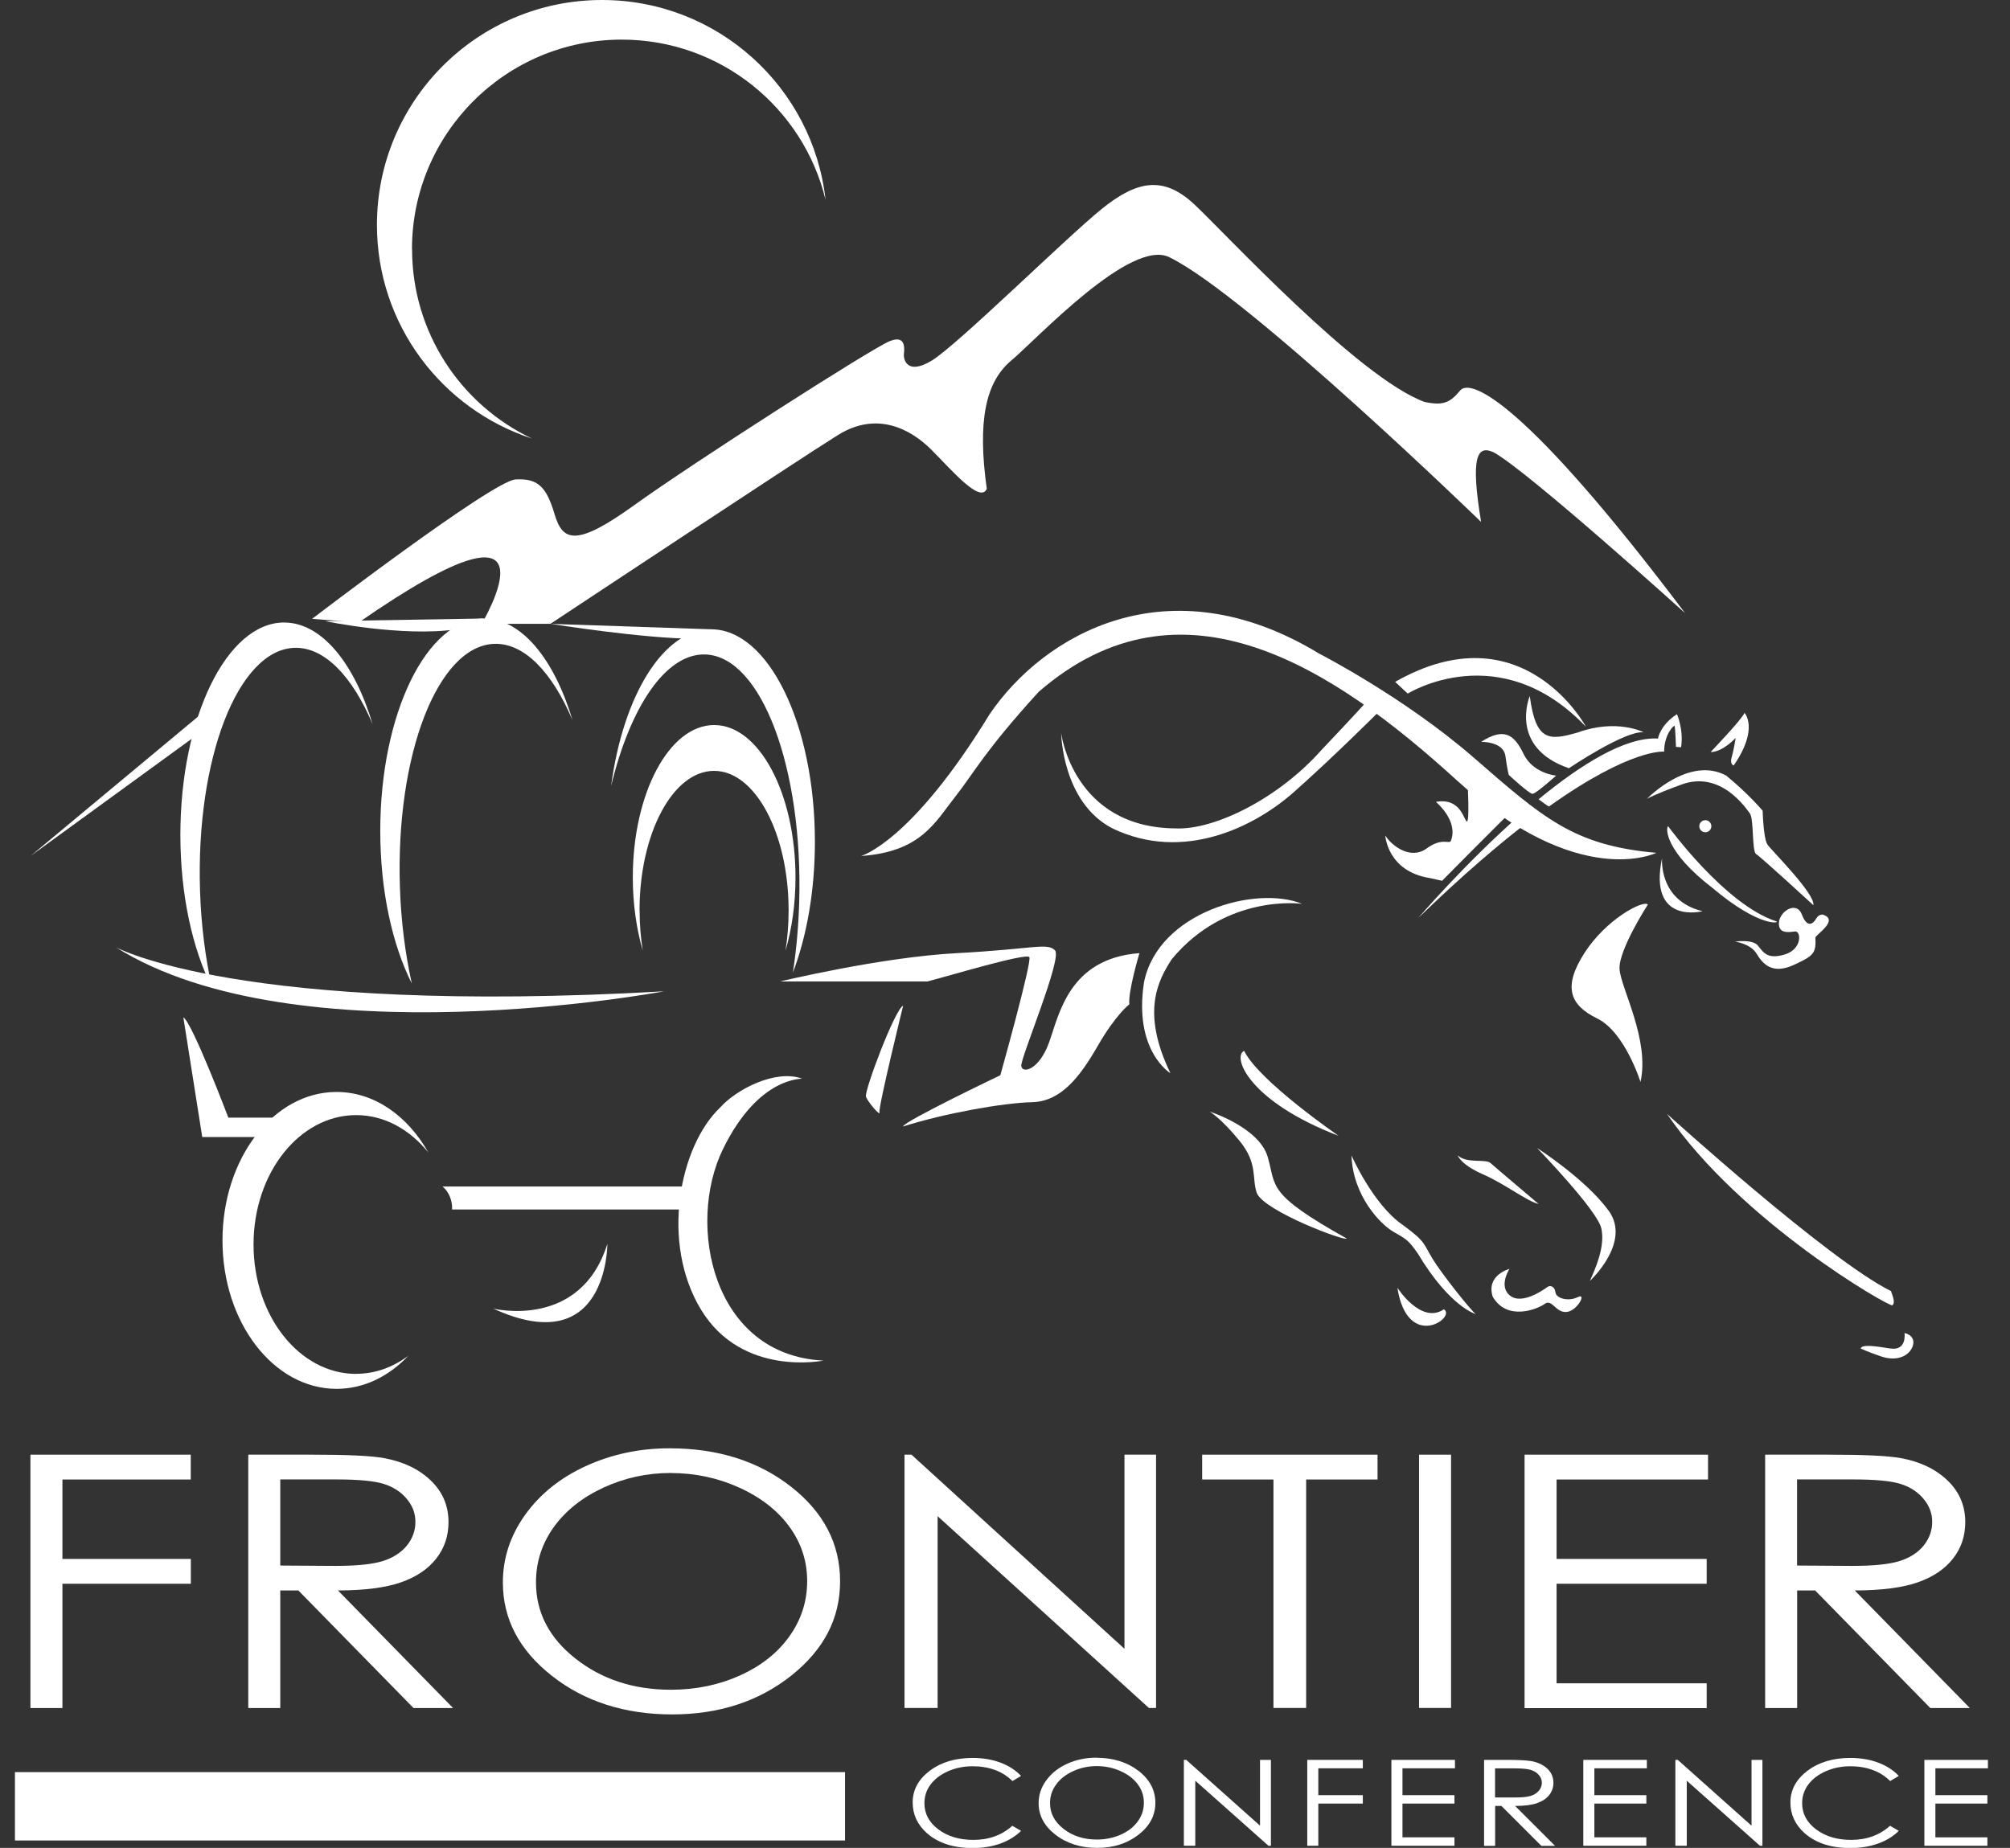 <svg width="87" height="80" viewBox="0 0 87 80" fill="none" xmlns="http://www.w3.org/2000/svg">
<rect x="0" y="0" width="87" height="80" fill="#333333" stroke="none"/>
<g clip-path="url(#clip0_4910_21385)">
<path d="M1.317 62.977H8.256V64.052H2.702V67.49H8.26V68.565H2.702V73.946H1.317V62.981V62.977Z" fill="white"/>
<path d="M10.746 62.977H13.505C15.044 62.977 16.087 63.025 16.632 63.128C17.453 63.279 18.123 63.596 18.639 64.089C19.155 64.579 19.413 65.182 19.413 65.9C19.413 66.496 19.236 67.023 18.882 67.475C18.529 67.928 18.02 68.27 17.361 68.502C16.702 68.734 15.792 68.852 14.628 68.856L19.611 73.946H17.899L12.915 68.856H12.131V73.946H10.746V62.981V62.977ZM12.131 64.052V67.777L14.518 67.792C15.442 67.792 16.127 67.722 16.569 67.582C17.011 67.442 17.357 67.221 17.608 66.916C17.855 66.61 17.98 66.268 17.98 65.889C17.98 65.51 17.855 65.186 17.604 64.888C17.354 64.586 17.022 64.373 16.613 64.244C16.204 64.115 15.527 64.049 14.576 64.049H12.135L12.131 64.052Z" fill="white"/>
<path d="M28.974 62.701C31.073 62.701 32.827 63.257 34.241 64.365C35.655 65.473 36.362 66.838 36.362 68.458C36.362 70.077 35.655 71.424 34.248 72.543C32.838 73.662 31.118 74.222 29.088 74.222C27.059 74.222 25.298 73.666 23.888 72.551C22.473 71.439 21.766 70.092 21.766 68.509C21.766 67.457 22.087 66.478 22.731 65.579C23.376 64.681 24.252 63.975 25.364 63.467C26.477 62.959 27.681 62.701 28.974 62.701ZM29.037 63.769C28.013 63.769 27.04 63.978 26.123 64.402C25.206 64.825 24.488 65.395 23.972 66.109C23.457 66.827 23.199 67.622 23.199 68.506C23.199 69.809 23.77 70.909 24.912 71.807C26.053 72.705 27.427 73.154 29.04 73.154C30.116 73.154 31.11 72.948 32.027 72.536C32.941 72.124 33.655 71.561 34.167 70.843C34.679 70.125 34.937 69.33 34.937 68.454C34.937 67.578 34.679 66.798 34.167 66.095C33.655 65.392 32.933 64.829 32.002 64.405C31.07 63.982 30.083 63.772 29.04 63.772L29.037 63.769Z" fill="white"/>
<path d="M39.15 73.942V62.977H39.452L48.671 71.381V62.977H50.038V73.942H49.728L40.583 65.639V73.942H39.15Z" fill="white"/>
<path d="M52.034 64.052V62.977H59.625V64.052H56.535V73.942H55.12V64.052H52.03H52.034Z" fill="white"/>
<path d="M61.422 62.977H62.807V73.942H61.422V62.977Z" fill="white"/>
<path d="M65.989 62.977H73.93V64.052H67.374V67.49H73.871V68.565H67.374V72.875H73.871V73.95H65.989V62.985V62.977Z" fill="white"/>
<path d="M76.398 62.977H79.157C80.696 62.977 81.739 63.025 82.284 63.128C83.105 63.279 83.775 63.596 84.291 64.089C84.806 64.579 85.064 65.182 85.064 65.9C85.064 66.496 84.888 67.023 84.534 67.475C84.18 67.928 83.672 68.27 83.013 68.502C82.354 68.734 81.444 68.852 80.28 68.856L85.263 73.946H83.551L78.567 68.856H77.787V73.946H76.402V62.981L76.398 62.977ZM77.783 64.052V67.777L80.169 67.792C81.094 67.792 81.779 67.722 82.221 67.582C82.663 67.442 83.009 67.221 83.26 66.916C83.506 66.61 83.632 66.268 83.632 65.889C83.632 65.51 83.506 65.186 83.256 64.888C83.005 64.586 82.674 64.373 82.265 64.244C81.856 64.115 81.179 64.049 80.228 64.049H77.787L77.783 64.052Z" fill="white"/>
<path d="M17.832 10.788C17.832 5.779 21.899 1.715 26.911 1.715C31.187 1.715 34.771 4.671 35.732 8.646C35.191 3.784 31.066 0 26.057 0C20.676 0 16.315 4.358 16.315 9.735C16.315 14.057 19.133 17.719 23.033 18.989C19.961 17.535 17.836 14.41 17.836 10.784L17.832 10.788Z" fill="white"/>
<path d="M13.508 26.792C13.508 26.792 21.32 20.815 22.315 20.756C23.309 20.697 23.659 21.106 24.009 22.276C24.359 23.443 24.944 23.678 27.456 21.867C29.968 20.057 37.714 15.091 38.506 14.771C39.294 14.451 39.121 15.239 39.121 15.386C39.121 15.533 39.239 16.262 40.318 15.618C41.401 14.974 46.133 10.303 47.684 9.048C49.235 7.793 50.373 7.616 51.688 8.842C53.002 10.067 58.789 16.346 61.654 17.399C62.472 17.576 62.766 17.429 63.205 16.902C63.643 16.376 65.982 17.311 72.935 26.542C72.935 26.542 66.184 20.439 64.663 19.589C63.934 19.239 63.639 19.766 64.107 22.596C64.107 22.596 54.023 12.813 50.634 11.146C48.969 10.27 44.877 14.679 43.765 15.614C42.653 16.549 42.303 18.242 42.712 21.165C42.421 21.809 41.191 20.347 40.314 19.471C39.438 18.595 37.975 17.778 36.281 18.827C34.587 19.88 23.828 27.006 23.828 27.006H20.849C20.849 27.006 24.705 20.579 15.53 26.947" fill="white"/>
<path d="M8.658 38.563C8.474 32.839 10.301 28.132 12.742 28.047C14.043 28.003 15.251 29.28 16.127 31.349C15.339 28.71 13.917 26.95 12.297 26.95C9.818 26.95 7.807 31.069 7.807 36.148C7.807 38.739 8.33 41.077 9.174 42.751C8.89 41.474 8.706 40.061 8.658 38.563Z" fill="white"/>
<path d="M17.309 38.39C17.125 32.666 18.952 27.959 21.394 27.874C22.694 27.83 23.902 29.107 24.779 31.176C23.991 28.537 22.569 26.777 20.948 26.777C18.47 26.777 16.459 30.896 16.459 35.975C16.459 38.567 16.982 40.904 17.825 42.579C17.541 41.301 17.357 39.888 17.309 38.39Z" fill="white"/>
<path d="M30.536 28.334C32.952 28.422 34.768 33.24 34.591 39.092C34.558 40.145 34.466 41.157 34.318 42.111C34.915 40.546 35.272 38.581 35.272 36.442C35.272 31.363 33.261 27.244 30.782 27.244C28.709 27.244 26.967 30.122 26.451 34.031C27.276 30.594 28.827 28.271 30.536 28.334Z" fill="white"/>
<path d="M27.681 39.42C27.681 36.082 29.125 33.373 30.907 33.373C32.69 33.373 34.134 36.078 34.134 39.42C34.134 40.024 34.086 40.609 33.998 41.161C34.274 40.219 34.432 39.14 34.432 37.988C34.432 34.344 32.856 31.389 30.911 31.389C28.966 31.389 27.39 34.344 27.39 37.988C27.39 39.136 27.549 40.215 27.821 41.157C27.733 40.605 27.685 40.024 27.685 39.42H27.681Z" fill="white"/>
<path d="M8.694 30.922L1.328 37.054L8.635 31.739" fill="white"/>
<path d="M20.948 26.777L14.072 26.891C14.072 26.891 17.405 27.591 19.799 27.241" fill="white"/>
<path d="M30.786 27.244L23.836 27.009C23.836 27.009 27.869 27.653 30.09 27.653" fill="white"/>
<path d="M37.279 37.054C37.279 37.054 39.441 36.469 42.833 30.922C45.172 27.477 50.55 24.322 57.094 28.294C57.094 28.294 60.778 30.182 63.779 32.792C66.781 35.401 68.103 36.608 71.691 36.921C71.691 36.921 68.339 38.596 63.039 33.767C57.739 28.938 51.154 24.576 44.959 29.95C42.583 32.56 42.193 33.417 41.334 34.507C40.476 35.596 39.854 36.881 37.279 37.057V37.054Z" fill="white"/>
<path d="M45.931 31.738C45.931 31.738 46.439 35.828 50.881 35.864C52.557 35.942 55.323 34.58 57.194 32.474C58.638 30.954 59.26 30.255 59.26 30.255L59.728 30.763C59.728 30.763 57.71 32.783 55.986 34.307C54.31 35.787 51.231 37.344 48.152 35.864C45.968 34.734 45.931 31.738 45.931 31.738Z" fill="white"/>
<path d="M60.387 29.52L60.932 30.028C60.932 30.028 64.906 27.536 68.648 31.467C68.648 31.467 65.919 26.365 60.387 29.52Z" fill="white"/>
<path d="M67.908 33.259C67.908 33.259 70.324 31.625 71.142 31.702C71.142 31.702 69.982 31.098 68.287 31.713C67.061 32.062 66.475 32.121 66.214 30.134C66.214 30.134 65.278 32.353 67.908 33.259Z" fill="white"/>
<path d="M67.352 33.579C67.352 33.579 66.357 33.491 65.948 32.644C65.54 31.797 65.101 31.477 64.107 32.118C64.107 32.118 65.072 32.088 65.16 32.732C65.249 33.377 65.308 33.55 65.308 33.55C65.308 33.55 66.184 34.367 66.332 34.367C66.479 34.367 67.355 33.579 67.355 33.579H67.352Z" fill="white"/>
<path d="M63.525 33.929C63.525 33.929 63.614 35.533 63.496 35.563C63.378 35.592 63.264 34.51 62.151 34.716C62.151 34.716 63.146 35.533 62.796 36.41C62.708 36.557 62.417 36.233 61.713 36.759C61.069 37.197 60.28 36.671 59.96 36.174C59.96 36.174 60.048 37.724 61.89 38.014L62.417 38.132C62.417 38.132 65.105 35.416 65.426 35.125" fill="white"/>
<path d="M61.389 39.741C63.308 37.882 64.925 36.502 66.277 35.478L65.831 35.25C63.411 37.374 61.389 39.741 61.389 39.741ZM72.582 30.922C71.853 31.389 71.764 31.974 71.764 31.974C70.343 31.893 68.409 33.108 66.597 34.602C66.796 34.757 66.962 34.875 67.046 34.915C70.604 32.379 72.03 32.541 72.03 32.541C72.03 31.798 72.453 31.374 72.483 31.43C72.512 31.488 72.542 32.335 72.542 32.335L72.763 32.35C72.88 31.591 72.586 30.918 72.586 30.918L72.582 30.922Z" fill="white"/>
<path d="M71.941 37.142C71.941 37.142 71.764 38.982 73.695 39.449C73.695 39.449 71.326 40.064 71.941 37.142Z" fill="white"/>
<path d="M74.044 32.555C74.044 32.555 75.418 31.124 75.507 30.862C75.507 30.862 76.151 31.532 75.039 33.141C75.039 33.141 74.862 33.082 74.951 32.791C75.039 32.5 75.127 31.944 75.127 31.944C75.127 31.944 74.571 32.559 74.044 32.559V32.555Z" fill="white"/>
<path d="M71.296 34.573C71.296 34.573 73.109 32.703 74.718 33.579C75.683 34.367 76.294 35.099 76.294 35.099C76.294 35.099 76.324 36.296 76.501 36.561C76.677 36.822 78.574 38.692 78.49 39.189C78.49 39.189 76.239 37.117 76.003 36.969C75.827 36.822 75.915 35.449 75.742 35.217C75.565 34.985 74.486 33.347 72.788 33.962C71.591 34.4 71.296 34.577 71.296 34.577V34.573Z" fill="white"/>
<path d="M72.203 35.769C72.203 35.769 74.656 39.158 76.88 39.887C77.086 39.946 76.21 40.208 74.103 38.426C72.085 36.876 72.085 35.857 72.203 35.769Z" fill="white"/>
<path d="M78.899 39.597C78.899 39.597 78.722 39.567 78.608 39.773C78.49 39.98 78.228 40.212 77.993 39.597C77.761 38.982 77.028 39.45 76.998 39.946C76.969 40.443 77.436 40.355 77.698 40.326C77.959 40.296 78.018 41.084 77.26 41.319C76.501 41.551 76.324 41.231 76.092 40.94C75.86 40.65 75.098 40.764 75.098 40.764C75.098 40.764 75.772 40.852 76.033 41.29C76.295 41.728 76.707 42.195 77.613 41.787C78.519 41.378 78.608 41.261 78.578 40.591C78.578 40.473 79.632 39.832 78.899 39.597Z" fill="white"/>
<path d="M74.074 35.769C74.074 35.913 73.956 36.031 73.812 36.031C73.669 36.031 73.551 35.913 73.551 35.769C73.551 35.626 73.669 35.508 73.812 35.508C73.956 35.508 74.074 35.626 74.074 35.769Z" fill="white"/>
<path d="M71.326 39.159C71.326 39.159 70.041 41.146 70.1 41.963C70.159 42.78 71.415 45.029 71.006 46.84C71.006 46.84 70.332 44.68 69.135 44.094C67.938 43.509 67.643 42.721 68.579 41.26C69.514 39.799 71.12 38.953 71.326 39.159Z" fill="white"/>
<path d="M72.144 48.214C72.144 48.214 79.13 54.552 81.849 55.895C81.966 56.216 82.025 56.422 81.907 56.51C81.79 56.599 75.333 52.888 72.147 48.214H72.144Z" fill="white"/>
<path d="M82.434 57.706C82.434 57.706 82.552 58.494 81.819 58.38C81.09 58.262 80.593 58.203 80.534 58.38C80.534 58.38 80.913 58.556 81.44 58.729C81.966 58.906 82.434 58.788 82.666 58.497C82.898 58.207 82.898 57.824 82.434 57.71V57.706Z" fill="white"/>
<path d="M68.814 55.457C68.814 55.457 70.626 53.793 69.632 52.42C68.637 51.048 66.534 49.704 66.534 49.704C66.534 49.704 69.135 52.391 69.311 53.179C69.488 53.966 69.05 54.931 68.814 55.457Z" fill="white"/>
<path d="M65.337 54.931C65.337 54.931 64.84 55.689 65.367 56.097C65.893 56.506 66.858 55.807 66.976 55.718C67.094 55.63 67.296 55.689 67.326 55.95C67.356 56.212 67.882 56.359 68.291 56.156C68.7 55.95 68.261 56.771 67.794 56.8C67.326 56.83 67.179 56.215 66.858 56.451C66.538 56.683 65.223 57.209 64.608 56.131C64.317 55.196 65.337 54.934 65.337 54.934V54.931Z" fill="white"/>
<path d="M58.498 50.024C58.498 50.024 59.433 52.156 60.718 53.032C61.713 53.76 61.595 53.819 62.004 54.493C62.413 55.166 63.698 56.771 63.875 56.889C63.875 56.889 62.763 56.598 61.363 54.261C60.954 53.676 60.866 53.646 60.31 53.326C59.754 53.006 58.556 51.776 58.498 50.024Z" fill="white"/>
<path d="M60.483 55.748C60.483 55.748 61.507 57.356 62.498 56.683C63.054 57.033 60.921 58.523 60.483 55.748Z" fill="white"/>
<path d="M57.941 49.174C57.941 49.174 54.494 46.807 53.849 45.493C53.323 45.755 54.052 47.683 57.941 49.174Z" fill="white"/>
<path d="M52.358 48.125C52.358 48.125 54.49 48.799 54.87 50.083C55.249 51.368 54.781 51.658 58.288 53.617C58.258 53.764 54.752 52.45 54.402 51.658C54.17 50.985 54.461 50.374 53.643 49.38C52.826 48.386 52.358 48.125 52.358 48.125Z" fill="white"/>
<path d="M56.361 39.13C56.361 39.13 53.087 38.663 50.719 41.526C50.133 42.432 49.375 43.804 50.66 46.462C50.66 46.462 49.054 45.498 49.518 42.52C50.133 39.483 54.369 38.313 56.358 39.13H56.361Z" fill="white"/>
<path d="M49.32 41.261C49.32 41.261 48.822 42.924 48.881 43.48C48.881 43.48 48.296 43.918 47.508 45.291C46.719 46.664 45.902 47.687 44.672 47.717C43.445 47.746 40.929 48.184 39.088 48.769C39.088 48.563 43.298 46.55 43.298 46.55C43.298 46.55 44.672 41.644 44.554 41.437C44.436 41.235 40.959 42.284 40.141 42.49H33.77C33.77 42.49 38.123 41.437 41.427 41.264C44.73 41.088 45.342 40.797 45.666 41.147C45.986 41.496 44.174 45.792 44.204 46.141C44.233 46.491 44.962 46.347 45.401 45.148C45.839 43.951 46.248 41.496 49.316 41.264L49.32 41.261Z" fill="white"/>
<path d="M39.091 43.539C39.091 43.539 38.008 47.949 38.067 48.155C38.126 48.361 37.57 47.717 37.482 47.485C37.393 47.253 38.738 43.686 39.087 43.543L39.091 43.539Z" fill="white"/>
<path d="M34.705 46.694C34.804 46.73 32.863 46.517 31.287 49.76C29.707 53.002 30.819 58.667 35.64 58.903C35.64 58.903 32.134 59.631 30.351 56.712C28.569 53.794 29.416 49.616 31.169 47.949C31.869 47.161 33.567 46.285 34.705 46.694Z" fill="white"/>
<path d="M19.158 51.368H29.913V52.362H19.567C19.567 52.362 19.626 51.777 19.158 51.368Z" fill="white"/>
<path d="M21.35 56.653C21.35 56.653 25.121 57.588 26.289 53.849C26.289 53.849 26.318 58.932 21.35 56.653Z" fill="white"/>
<path d="M15.416 59.48C12.963 59.48 10.974 56.973 10.974 53.878C10.974 50.782 12.963 48.276 15.416 48.276C16.635 48.276 17.74 48.898 18.543 49.899C17.644 48.309 16.201 47.274 14.569 47.274C11.84 47.274 9.63 50.149 9.63 53.701C9.63 57.253 11.84 60.127 14.569 60.127C15.748 60.127 16.827 59.59 17.677 58.692C17.015 59.189 16.245 59.476 15.416 59.476V59.48Z" fill="white"/>
<path d="M7.936 44.047L8.754 49.225H11.56L12.396 48.386H9.884C9.884 48.386 8.326 44.279 7.936 44.043V44.047Z" fill="white"/>
<path d="M5.011 41.007C5.011 41.007 10.389 43.966 28.745 42.917C28.745 42.917 12.808 45.917 5.011 41.007Z" fill="white"/>
<path d="M66.601 52.126C66.601 52.126 64.73 50.547 64.516 50.352C64.302 50.157 63.503 50.392 63.094 50.02C63.094 50.02 63.212 50.411 64.184 50.838C65.16 51.265 66.151 52.045 66.601 52.122V52.126Z" fill="white"/>
<path d="M44.2 76.882L43.821 77.107C43.611 76.897 43.36 76.735 43.069 76.628C42.778 76.521 42.454 76.466 42.104 76.466C41.721 76.466 41.368 76.536 41.04 76.68C40.712 76.823 40.462 77.015 40.281 77.254C40.101 77.493 40.012 77.766 40.012 78.064C40.012 78.516 40.211 78.895 40.612 79.197C41.014 79.499 41.519 79.654 42.13 79.654C42.804 79.654 43.364 79.451 43.817 79.043L44.196 79.263C43.957 79.499 43.658 79.683 43.301 79.812C42.944 79.941 42.542 80.007 42.104 80.007C41.264 80.007 40.602 79.79 40.115 79.359C39.71 78.995 39.504 78.553 39.504 78.034C39.504 77.489 39.751 77.033 40.244 76.661C40.738 76.29 41.353 76.106 42.097 76.106C42.546 76.106 42.951 76.175 43.312 76.312C43.673 76.448 43.968 76.643 44.2 76.889V76.882Z" fill="white"/>
<path d="M47.449 76.098C48.174 76.098 48.782 76.286 49.275 76.662C49.765 77.037 50.008 77.501 50.008 78.049C50.008 78.598 49.765 79.054 49.275 79.433C48.785 79.812 48.193 80 47.489 80C46.786 80 46.178 79.812 45.688 79.433C45.198 79.054 44.955 78.598 44.955 78.064C44.955 77.707 45.066 77.376 45.29 77.07C45.515 76.765 45.817 76.525 46.204 76.352C46.59 76.179 47.007 76.095 47.456 76.095L47.449 76.098ZM47.471 76.459C47.117 76.459 46.778 76.529 46.462 76.673C46.145 76.816 45.894 77.007 45.718 77.251C45.537 77.493 45.449 77.762 45.449 78.064C45.449 78.506 45.648 78.877 46.042 79.183C46.436 79.488 46.914 79.639 47.471 79.639C47.843 79.639 48.189 79.569 48.506 79.429C48.822 79.29 49.069 79.098 49.246 78.855C49.423 78.612 49.511 78.344 49.511 78.046C49.511 77.747 49.423 77.482 49.246 77.247C49.069 77.007 48.819 76.816 48.495 76.673C48.17 76.529 47.832 76.459 47.467 76.459H47.471Z" fill="white"/>
<path d="M51.242 79.908V76.19H51.345L54.538 79.039V76.19H55.01V79.908H54.903L51.736 77.092V79.908H51.238H51.242Z" fill="white"/>
<path d="M56.583 76.19H58.988V76.555H57.061V77.718H58.988V78.082H57.061V79.908H56.583V76.19Z" fill="white"/>
<path d="M60.225 76.19H62.976V76.555H60.704V77.718H62.954V78.082H60.704V79.543H62.954V79.908H60.225V76.19Z" fill="white"/>
<path d="M64.232 76.19H65.19C65.724 76.19 66.085 76.209 66.273 76.242C66.556 76.293 66.788 76.4 66.969 76.566C67.146 76.731 67.238 76.938 67.238 77.18C67.238 77.383 67.175 77.56 67.054 77.714C66.932 77.869 66.755 77.983 66.527 78.064C66.299 78.145 65.982 78.182 65.58 78.185L67.308 79.912H66.715L64.987 78.185H64.715V79.912H64.236V76.194L64.232 76.19ZM64.711 76.555V77.817H65.536C65.857 77.821 66.092 77.799 66.247 77.751C66.402 77.703 66.52 77.63 66.608 77.526C66.693 77.424 66.737 77.306 66.737 77.18C66.737 77.055 66.693 76.941 66.604 76.842C66.516 76.739 66.402 76.669 66.262 76.625C66.122 76.581 65.886 76.558 65.555 76.558H64.707L64.711 76.555Z" fill="white"/>
<path d="M68.531 76.19H71.282V76.555H69.01V77.718H71.26V78.082H69.01V79.543H71.26V79.908H68.531V76.19Z" fill="white"/>
<path d="M72.516 79.908V76.19H72.619L75.812 79.039V76.19H76.284V79.908H76.177L73.009 77.092V79.908H72.512H72.516Z" fill="white"/>
<path d="M82.191 76.882L81.812 77.107C81.602 76.897 81.351 76.735 81.06 76.628C80.769 76.521 80.445 76.466 80.095 76.466C79.712 76.466 79.359 76.536 79.031 76.68C78.703 76.823 78.453 77.015 78.272 77.254C78.092 77.493 78.003 77.766 78.003 78.064C78.003 78.516 78.202 78.895 78.604 79.197C79.005 79.499 79.51 79.654 80.121 79.654C80.795 79.654 81.355 79.451 81.808 79.043L82.187 79.263C81.948 79.499 81.65 79.683 81.292 79.812C80.935 79.941 80.534 80.007 80.092 80.007C79.252 80.007 78.589 79.79 78.106 79.359C77.701 78.995 77.495 78.553 77.495 78.034C77.495 77.489 77.742 77.033 78.235 76.661C78.729 76.29 79.344 76.106 80.088 76.106C80.537 76.106 80.942 76.175 81.303 76.312C81.664 76.448 81.959 76.643 82.191 76.889V76.882Z" fill="white"/>
<path d="M83.293 76.19H86.044V76.555H83.771V77.718H86.022V78.082H83.771V79.543H86.022V79.908H83.293V76.19Z" fill="white"/>
<path d="M36.576 76.721H0.647V79.68H36.576V76.721Z" fill="white"/>
</g>
<defs>
<clipPath id="clip0_4910_21385">
<rect width="85.397" height="80" fill="white" transform="translate(0.647)"/>
</clipPath>
</defs>
</svg>

